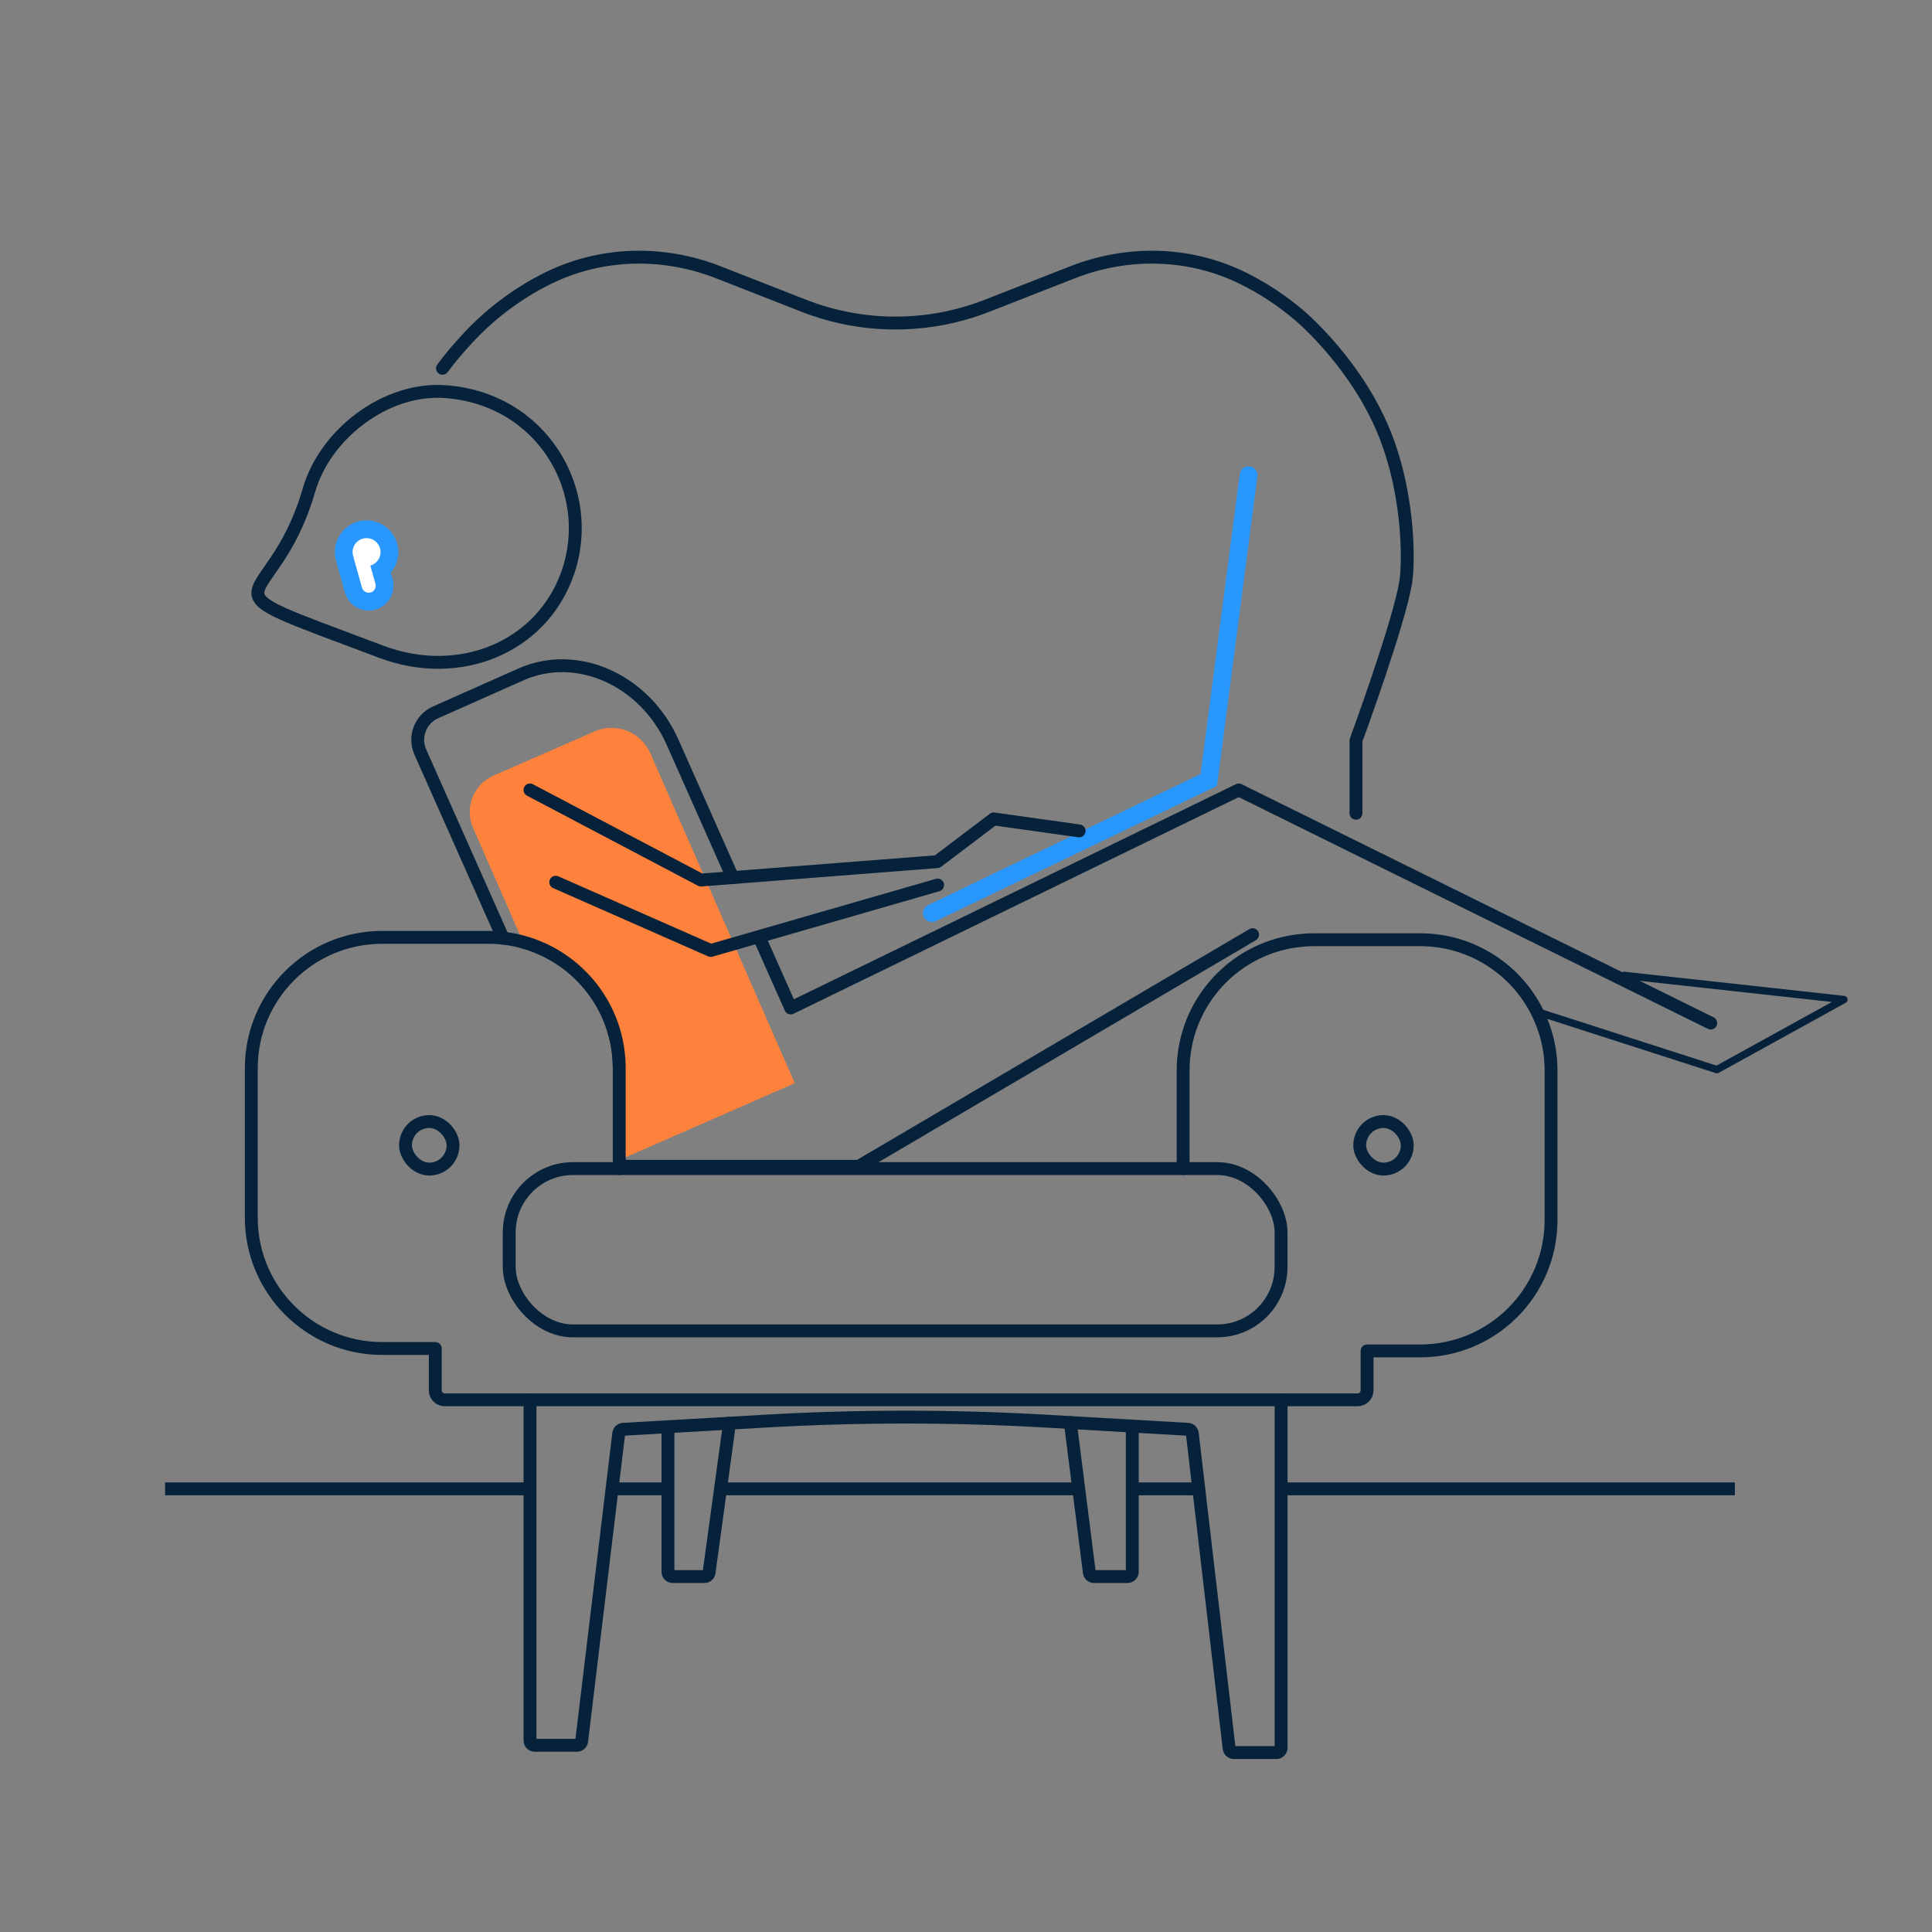 <?xml version="1.0" encoding="UTF-8"?>
<svg xmlns="http://www.w3.org/2000/svg" viewBox="0 0 375 375">
  <rect x="0" y="0" width="375" height="375" fill="#808080" stroke="none"/>
  <g fill="none">
    <path d="m0 0h375v375h-375z"></path>
    <path d="m101.526 182.848c10.763 2.945 18.666 12.787 18.666 24.484v17.829m22.023-54.822-11.672-26.278c-5.382-12.096-18.557-17.987-29.417-13.163l-16.581 7.369c-2.945 1.309-4.279 4.776-2.957 7.721l16.06 36.12m22.544 44.277h46.495l76.445-44.968" stroke="#06223b" stroke-linecap="round" stroke-linejoin="round" stroke-width="2.5"></path>
    <path d="m298.329 196.363 34.92 11.248 24.653-13.599-42.663-4.686" stroke="#06223b" stroke-linecap="round" stroke-linejoin="round" stroke-width="1.438"></path>
    <path d="m129.646 288.989h-10.848" stroke="#06223b" stroke-miterlimit="10" stroke-width="2.5"></path>
    <path d="m232.683 288.989h-12.908" stroke="#06223b" stroke-miterlimit="10" stroke-width="2.5"></path>
    <path d="m336.739 288.989h-88.081" stroke="#06223b" stroke-miterlimit="10" stroke-width="2.5"></path>
    <path d="m209.388 288.989h-69.536" stroke="#06223b" stroke-miterlimit="10" stroke-width="2.5"></path>
    <path d="m102.871 288.989h-70.833" stroke="#06223b" stroke-miterlimit="10" stroke-width="2.5"></path>
    <path d="m141.597 276.238-3.963 28.98c-.061.449-.449.788-.909.788h-6.169c-.509 0-.909-.4-.909-.909v-28.168" stroke="#06223b" stroke-linecap="round" stroke-linejoin="round" stroke-width="2.5"></path>
    <path d="m219.775 276.807v28.29c0 .509-.412.909-.921.909h-6.509c-.461 0-.848-.339-.909-.8l-3.685-29.09" stroke="#06223b" stroke-linecap="round" stroke-linejoin="round" stroke-width="2.5"></path>
    <path d="m248.659 271.705v67.548c0 .509-.412.921-.909.921h-8.266c-.461 0-.848-.351-.909-.812l-7.151-61.136c-.049-.436-.412-.776-.848-.8l-27.405-1.576c-18.254-1.054-36.556-1.054-54.809 0l-27.405 1.576c-.449.024-.8.364-.861.8l-7.2 59.73c-.061.461-.449.8-.909.8h-8.206c-.497 0-.909-.4-.909-.909v-66.142" stroke="#06223b" stroke-linecap="round" stroke-linejoin="round" stroke-width="2.5"></path>
    <rect height="31.503" rx="12.395" stroke="#06223b" stroke-linecap="round" stroke-linejoin="round" stroke-width="2.5" width="149.814" x="98.837" y="226.821"></rect>
    <rect height="9.226" rx="4.613" stroke="#06223b" stroke-linecap="round" stroke-linejoin="round" stroke-width="2.5" width="9.226" x="78.709" y="217.692"></rect>
    <rect height="18.902" rx="9.451" width="18.902" x="110.739" y="92.246"></rect>
    <rect height="18.902" rx="9.451" width="18.902" x="219.771" y="92.246"></rect>
    <path d="m85.885 71.486c1.598-2.131 2.871-3.601 4.387-5.278 4.564-5.051 10.01-9.21 16.078-12.2 10.388-5.12 22.355-5.358 33.105-1.149l16.548 6.48c11.457 4.486 24.15 4.486 35.607 0l16.548-6.48c10.75-4.21 22.716-3.971 33.105 1.149 3.898 1.921 7.54 4.324 10.856 7.137 0 0 9.873 8.193 15.67 20.783s5.689 27.021 5.08 30.934c-1.234 7.945-9.672 30.855-9.672 30.855v14.138" stroke="#06223b" stroke-linecap="round" stroke-linejoin="round" stroke-width="2.5"></path>
    <rect height="9.226" rx="4.613" stroke="#06223b" stroke-linecap="round" stroke-linejoin="round" stroke-width="2.5" width="9.226" x="263.921" y="217.692"></rect>
    <path d="m59.961 95.158c-7.218 24.955-23.846 17.063 14.024 31.343 15.086 5.688 31.025-.741 36.149-15.132 5.686-15.967-4.938-34.1-23.842-35.363-11.401-.762-23.156 8.176-26.331 19.152z" stroke="#06223b" stroke-linecap="round" stroke-linejoin="round" stroke-width="2.5"></path>
  </g>
  <path d="m71.568 116.775c-1.375 0-2.596-.925-2.967-2.251l-1.624-5.8c-.015-.054-.027-.108-.037-.162-.025-.07-.047-.139-.066-.21-.317-1.133-.174-2.331.407-3.364.581-1.034 1.529-1.779 2.672-2.099.392-.109.794-.165 1.198-.165 1.98 0 3.737 1.333 4.272 3.242.495 1.768-.157 3.59-1.51 4.67l.623 2.225c.222.793.122 1.625-.282 2.343-.404.717-1.062 1.234-1.855 1.456-.271.076-.551.114-.831.114z" fill="#fff"></path>
  <path d="m71.151 104.45c1.187 0 2.276.784 2.612 1.982.404 1.443-.438 2.941-1.881 3.345l.994 3.55c.202.722-.219 1.47-.94 1.672-.122.034-.246.051-.367.051-.593 0-1.138-.392-1.306-.991l-1.624-5.8.037-.01c-.051-.115-.104-.229-.139-.354-.404-1.443.438-2.941 1.881-3.345.245-.069.491-.101.733-.101m0-3.45c-.561 0-1.121.077-1.664.229-3.272.916-5.189 4.324-4.273 7.597.019.069.039.135.06.197.013.056.027.112.042.167l1.624 5.8c.578 2.067 2.482 3.511 4.628 3.511.438 0 .874-.06 1.297-.178 1.237-.346 2.264-1.153 2.894-2.272s.785-2.416.439-3.653l-.349-1.247c1.277-1.509 1.809-3.605 1.237-5.648-.742-2.651-3.182-4.502-5.934-4.502z" fill="#2898ff"></path>
  <path d="m332.05 198.581-91.607-45.249-86.968 42.315-5.968-13.421" fill="none" stroke="#06223b" stroke-linecap="round" stroke-linejoin="round" stroke-width="2.5"></path>
  <path d="m180.877 177.238 53.751-25.85 7.716-59.142" fill="none" stroke="#2898ff" stroke-linecap="round" stroke-miterlimit="10" stroke-width="3.45"></path>
  <path d="m120.192 225.161v-17.829c0-11.696-7.903-21.538-18.666-24.484l-9.708-22.169c-1.697-3.891.072-8.412 3.951-10.121l19.611-8.581c4.169-1.83 9.03.073 10.848 4.242l28.035 64.021-34.071 14.921z" fill="#ff823c"></path>
  <path d="m102.871 153.332 33.18 17.484 45.87-3.572 10.954-8.295 16.59 2.331" fill="none" stroke="#06223b" stroke-linecap="round" stroke-linejoin="round" stroke-width="2.5"></path>
  <path d="m229.644 226.38v-14.564c0-4.269.489-8.517 1.534-12.4" fill="#f6f7f8" stroke="#231f20" stroke-linecap="round" stroke-linejoin="round" stroke-width="1.438"></path>
  <path d="m181.99 171.785-44.043 12.703-30.075-13.25" fill="none" stroke="#06223b" stroke-linecap="round" stroke-linejoin="round" stroke-width="2.5"></path>
  <path d="m250.467 65.122c-3.249-2.781-6.817-5.158-10.636-7.058-10.178-5.063-21.901-5.299-32.433-1.136l-16.212 6.408c-11.206 4.429-23.678 4.429-34.884 0l-16.212-6.408c-10.532-4.163-22.255-3.927-32.433 1.136-7.007 3.486-13.168 8.576-18.065 14.826-10.445 13.332-13.416 31.064-8.719 47.336l6.667 23.097.357 109.323h172.158l-.754-109.323 6.813-22.175c6.184-20.129.349-42.333-15.647-56.027z" fill="none"></path>
  <path d="m120.192 226.822v-19.49c0-11.696-7.903-21.538-18.666-24.484-1.248-.351-2.545-.606-3.879-.739-.933-.121-1.879-.17-2.848-.17h-20.617c-14.024 0-25.405 11.369-25.405 25.393v29.017c0 14.024 11.381 25.393 25.405 25.393h10.303v8.121c0 1.018.824 1.842 1.842 1.842h177.179c1.018 0 1.842-.824 1.842-1.842v-7.648h10.303c14.024 0 25.405-11.381 25.405-25.405v-29.017c0-4.121-.982-8-2.727-11.43-2.024-4.024-5.091-7.43-8.848-9.866-3.988-2.594-8.739-4.097-13.83-4.097h-20.629c-.691 0-1.382.024-2.061.097-13.054 1.042-23.32 11.975-23.32 25.296v19.029" fill="none" stroke="#06223b" stroke-linecap="round" stroke-linejoin="round" stroke-width="2.5"></path>
</svg>
